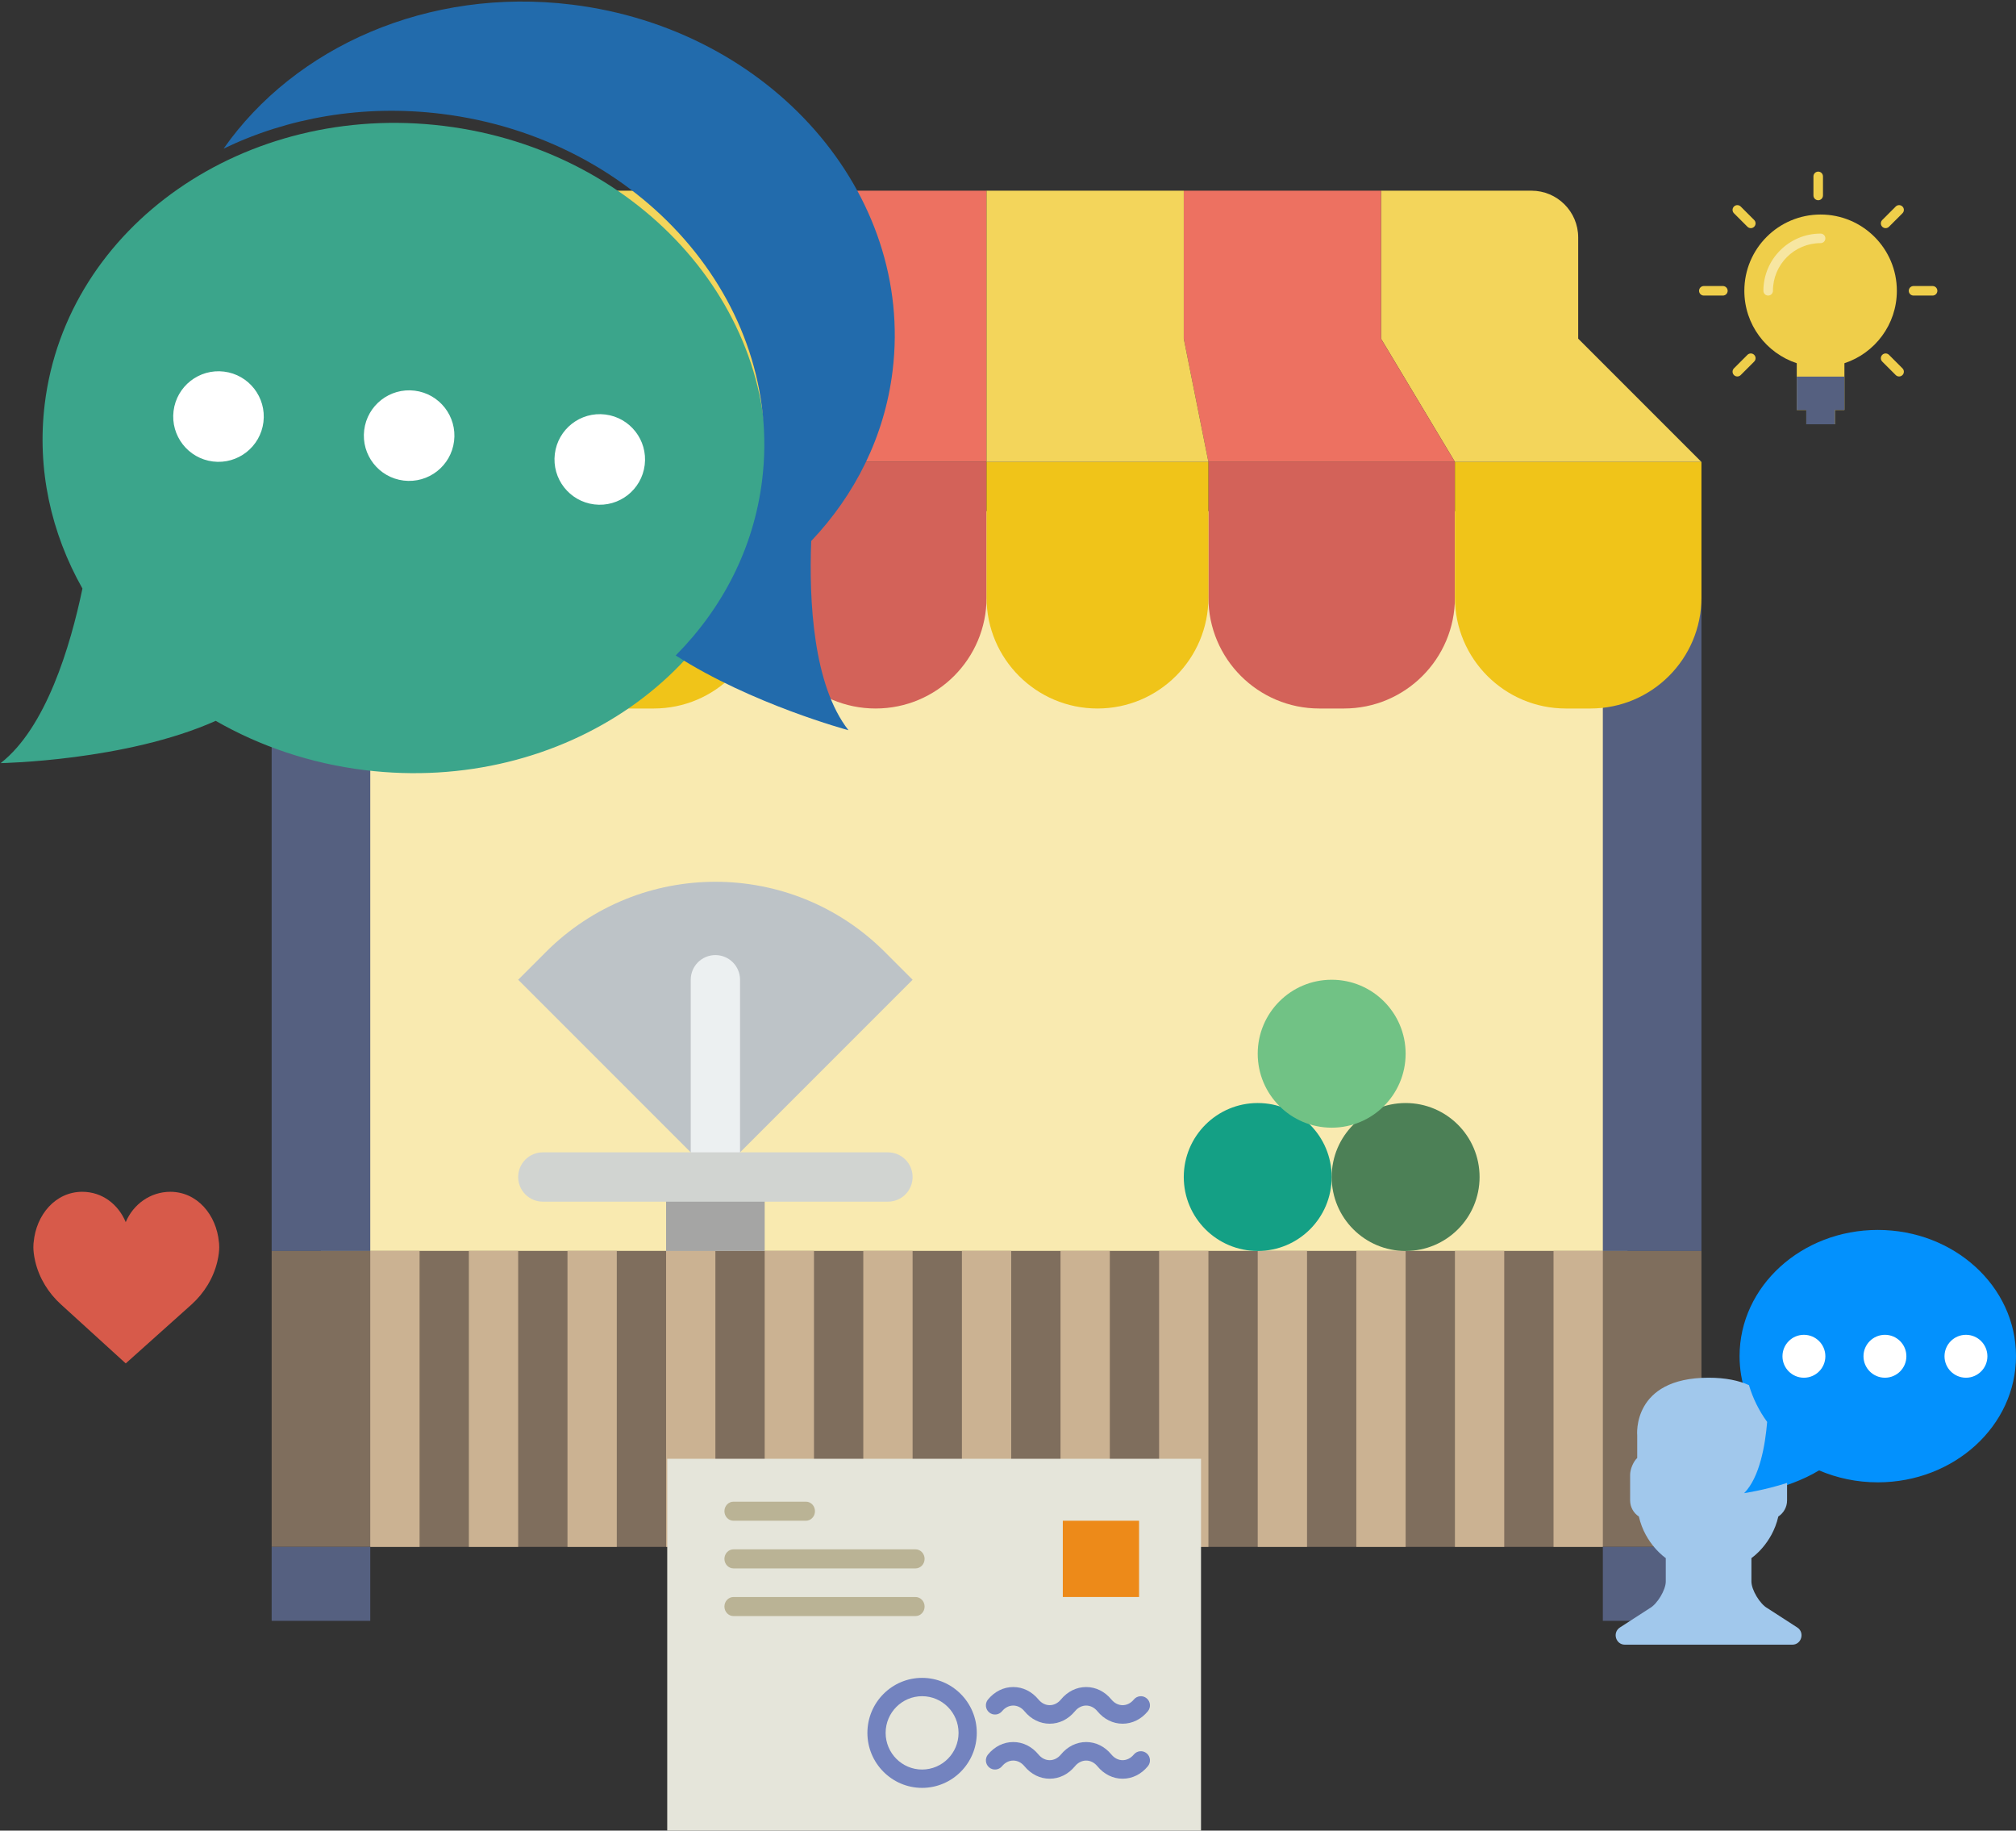 <?xml version="1.0" encoding="UTF-8"?>
<svg width="423px" height="384px" viewBox="0 0 423 384" version="1.1" xmlns="http://www.w3.org/2000/svg" xmlns:xlink="http://www.w3.org/1999/xlink">
    <rect x="0" y="0" width="423" height="384" fill="#333333" stroke="none"/>
    <!-- Generator: Sketch 54.1 (76490) - https://sketchapp.com -->
    <title>Group 43</title>
    <desc>Created with Sketch.</desc>
    <g id="Page-1" stroke="none" stroke-width="1" fill="none" fill-rule="evenodd">
        <g id="Retail-Industry-Detail-" transform="translate(-1056, -2627)" fill-rule="nonzero">
            <g id="Group-43" transform="translate(1056, 2614.076)">
                <g id="grocery" transform="translate(57, 52.924)">
                    <rect id="Rectangle" fill="#F9EAB0" x="10.34" y="67.241" width="274.143" height="155.172"></rect>
                    <path d="M20.69,108.362 C11.726,107.353 4.35,75.471 1.428,67.241 L0,67.241 L0,222.414 L20.69,222.414 L20.69,108.362 Z" id="Path" fill="#556080"></path>
                    <path d="M298.572,77.586 C295.645,85.816 288.274,107.353 279.31,108.362 L279.31,222.414 L300,222.414 L300,77.586 L298.572,77.586 Z" id="Path" fill="#556080"></path>
                    <path d="M51.724,56.897 L51.724,56.897 L67.241,31.034 L67.241,0 L35.669,0 C30.253,0 25.862,4.391 25.862,9.807 L25.862,31.034 L0,56.897 L0,56.897 L51.724,56.897 Z" id="Path" fill="#ED7161"></path>
                    <polygon id="Path" fill="#F3D55B" points="103.448 56.897 103.448 56.897 108.621 31.034 108.621 0 67.241 0 67.241 31.034 51.724 56.897 51.724 56.897"></polygon>
                    <polygon id="Path" fill="#ED7161" points="150 56.897 150 56.897 150 31.034 150 0 108.621 0 108.621 31.034 103.448 56.897 103.448 56.897"></polygon>
                    <path d="M28.448,108.621 L23.276,108.621 C10.422,108.621 0,98.198 0,85.345 L0,56.897 L51.724,56.897 L51.724,85.345 C51.724,98.198 41.302,108.621 28.448,108.621 Z" id="Path" fill="#D36259"></path>
                    <path d="M80.172,108.621 L75,108.621 C62.147,108.621 51.724,98.198 51.724,85.345 L51.724,56.897 L103.448,56.897 L103.448,85.345 C103.448,98.198 93.026,108.621 80.172,108.621 Z" id="Path" fill="#F0C419"></path>
                    <path d="M225,108.621 L219.828,108.621 C206.974,108.621 196.552,98.198 196.552,85.345 L196.552,56.897 L248.276,56.897 L248.276,85.345 C248.276,98.198 237.853,108.621 225,108.621 Z" id="Path" fill="#D36259"></path>
                    <path d="M276.724,108.621 L271.552,108.621 C258.698,108.621 248.276,98.198 248.276,85.345 L248.276,56.897 L300,56.897 L300,85.345 C300,98.198 289.578,108.621 276.724,108.621 Z" id="Path" fill="#F0C419"></path>
                    <path d="M126.724,108.621 L126.724,108.621 C113.871,108.621 103.448,98.198 103.448,85.345 L103.448,56.897 L150,56.897 L150,85.345 C150,98.198 139.578,108.621 126.724,108.621 Z" id="Path" fill="#D36259"></path>
                    <path d="M173.276,108.621 L173.276,108.621 C160.422,108.621 150,98.198 150,85.345 L150,56.897 L196.552,56.897 L196.552,85.345 C196.552,98.198 186.129,108.621 173.276,108.621 Z" id="Path" fill="#F0C419"></path>
                    <rect id="Rectangle" fill="#7F6E5D" x="0" y="222.414" width="300" height="62.069"></rect>
                    <rect id="Rectangle" fill="#CBB292" x="20.69" y="222.414" width="10.345" height="62.069"></rect>
                    <rect id="Rectangle" fill="#CBB292" x="41.379" y="222.414" width="10.345" height="62.069"></rect>
                    <rect id="Rectangle" fill="#CBB292" x="62.069" y="222.414" width="10.345" height="62.069"></rect>
                    <rect id="Rectangle" fill="#CBB292" x="82.759" y="222.414" width="10.345" height="62.069"></rect>
                    <rect id="Rectangle" fill="#CBB292" x="103.448" y="222.414" width="10.345" height="62.069"></rect>
                    <rect id="Rectangle" fill="#CBB292" x="124.138" y="222.414" width="10.345" height="62.069"></rect>
                    <rect id="Rectangle" fill="#CBB292" x="144.828" y="222.414" width="10.345" height="62.069"></rect>
                    <rect id="Rectangle" fill="#CBB292" x="165.517" y="222.414" width="10.345" height="62.069"></rect>
                    <rect id="Rectangle" fill="#CBB292" x="186.207" y="222.414" width="10.345" height="62.069"></rect>
                    <rect id="Rectangle" fill="#CBB292" x="206.897" y="222.414" width="10.345" height="62.069"></rect>
                    <rect id="Rectangle" fill="#CBB292" x="227.586" y="222.414" width="10.345" height="62.069"></rect>
                    <rect id="Rectangle" fill="#CBB292" x="248.276" y="222.414" width="10.345" height="62.069"></rect>
                    <rect id="Rectangle" fill="#CBB292" x="268.966" y="222.414" width="10.345" height="62.069"></rect>
                    <rect id="Rectangle" fill="#556080" x="0" y="284.483" width="20.69" height="15.517"></rect>
                    <rect id="Rectangle" fill="#556080" x="279.31" y="284.483" width="20.69" height="15.517"></rect>
                    <path d="M93.098,206.891 L51.724,165.517 L57.548,159.693 C77.183,140.059 109.024,140.059 128.659,159.693 L134.483,165.517 L93.109,206.891 C93.103,206.897 93.103,206.897 93.098,206.891 Z" id="Path" fill="#BDC3C7"></path>
                    <rect id="Rectangle" fill="#A5A5A4" x="82.759" y="206.897" width="20.69" height="15.517"></rect>
                    <circle id="Oval" fill="#14A085" cx="206.897" cy="206.897" r="15.517"></circle>
                    <circle id="Oval" fill="#4C8056" cx="237.931" cy="206.897" r="15.517"></circle>
                    <circle id="Oval" fill="#71C285" cx="222.414" cy="181.034" r="15.517"></circle>
                    <path d="M93.098,206.891 C93.098,206.891 93.103,206.891 93.109,206.891 L98.276,201.724 L98.276,165.517 C98.276,162.657 95.959,160.345 93.103,160.345 C90.248,160.345 87.931,162.657 87.931,165.517 L87.931,201.724 L93.098,206.891 Z" id="Path" fill="#ECF0F1"></path>
                    <path d="M129.31,212.069 L56.897,212.069 C54.041,212.069 51.724,209.757 51.724,206.897 C51.724,204.036 54.041,201.724 56.897,201.724 L129.31,201.724 C132.166,201.724 134.483,204.036 134.483,206.897 C134.483,209.757 132.166,212.069 129.31,212.069 Z" id="Path" fill="#D1D4D1"></path>
                    <path d="M248.276,56.897 L248.276,56.897 L232.759,31.034 L232.759,0 L264.331,0 C269.747,0 274.138,4.391 274.138,9.807 L274.138,31.034 L300,56.897 L300,56.897 L248.276,56.897 Z" id="Path" fill="#F3D55B"></path>
                    <polygon id="Path" fill="#ED7161" points="196.552 56.897 196.552 56.897 191.379 31.034 191.379 0 232.759 0 232.759 31.034 248.276 56.897 248.276 56.897"></polygon>
                    <polygon id="Path" fill="#F3D55B" points="150 56.897 150 56.897 150 31.034 150 0 191.379 0 191.379 31.034 196.552 56.897 196.552 56.897"></polygon>
                </g>
                <g id="chat-(5)" transform="translate(339, 270.924)">
                    <path d="M55,0 C38.983,0 26,11.852 26,26.473 C26,31.86 27.768,36.869 30.796,41.052 C30.398,45.882 29.254,52.687 26,56 C26,56 35.943,54.58 42.677,50.438 C46.417,52.043 50.592,52.946 55,52.946 C71.017,52.946 84,41.094 84,26.473 C84,11.852 71.017,0 55,0 Z" id="Path" fill="#0391FD"></path>
                    <path d="M38.103,83.389 L31.846,79.348 C30.293,78.491 28.485,75.528 28.485,73.74 L28.485,68.836 C28.485,68.836 32.802,65.953 34.129,60.115 C35.228,59.397 35.965,58.154 35.965,56.739 C35.965,56.739 35.965,54.656 35.965,53.069 C31.162,54.614 26.958,55.215 26.958,55.215 C30.235,51.903 31.387,45.101 31.788,40.273 C30.082,37.936 28.792,35.333 27.97,32.557 C25.881,31.611 23.131,31 19.5,31 C3.32,31 4.522,43.108 4.522,43.108 L4.522,47.839 C3.714,48.578 3.035,50.193 3.035,51.373 L3.035,56.74 C3.035,58.154 3.771,59.398 4.871,60.117 C6.199,65.955 10.515,68.838 10.515,68.838 L10.515,73.742 C10.515,75.531 8.707,78.494 7.154,79.349 L0.898,83.39 C-0.735,84.445 0.005,87 1.942,87 L37.063,87 C38.995,86.998 39.734,84.444 38.103,83.389 Z" id="Path" fill="#A1C8EC"></path>
                    <circle id="Oval" fill="#FFFFFF" cx="39.5" cy="26.5" r="4.5"></circle>
                    <circle id="Oval" fill="#FFFFFF" cx="56.5" cy="26.5" r="4.5"></circle>
                    <circle id="Oval" fill="#FFFFFF" cx="73.5" cy="26.5" r="4.5"></circle>
                </g>
                <g id="letter-(1)" transform="translate(140, 318.924)">
                    <polygon id="Path" fill="#E5E5DA" points="0 0 0 0.198 0 77.755 0 78 0.249 78 111.114 78 111.751 78 112 78 112 77.755 112 0.198 112 0"></polygon>
                    <rect id="Rectangle" fill="#ED8A19" x="83" y="13" width="16" height="16"></rect>
                    <path d="M52.091,23 L13.909,23 C12.855,23 12,22.106 12,21 C12,19.894 12.855,19 13.909,19 L52.091,19 C53.145,19 54,19.894 54,21 C54,22.106 53.145,23 52.091,23 Z" id="Path" fill="#BAB395"></path>
                    <path d="M52.091,33 L13.909,33 C12.855,33 12,32.106 12,31 C12,29.894 12.855,29 13.909,29 L52.091,29 C53.145,29 54,29.894 54,31 C54,32.106 53.145,33 52.091,33 Z" id="Path" fill="#BAB395"></path>
                    <path d="M29.1,13 L13.9,13 C12.851,13 12,12.106 12,11 C12,9.894 12.851,9 13.9,9 L29.1,9 C30.149,9 31,9.894 31,11 C31,12.106 30.149,13 29.1,13 Z" id="Path" fill="#BAB395"></path>
                    <g id="Group" transform="translate(42, 45)" fill="#7383BF">
                        <path d="M11.475,0.962 C5.147,0.962 0,6.137 0,12.5 C0,18.863 5.147,24.038 11.475,24.038 C17.803,24.038 22.95,18.863 22.95,12.5 C22.95,6.137 17.803,0.962 11.475,0.962 Z M11.475,20.192 C7.256,20.192 3.825,16.742 3.825,12.5 C3.825,8.258 7.256,4.808 11.475,4.808 C15.694,4.808 19.125,8.258 19.125,12.5 C19.125,16.742 15.694,20.192 11.475,20.192 Z" id="Shape"></path>
                        <path d="M28.248,7.96 C29.554,6.375 31.648,6.375 32.954,7.96 C34.345,9.648 36.227,10.577 38.25,10.577 C40.273,10.577 42.155,9.648 43.548,7.96 C44.854,6.375 46.948,6.375 48.254,7.96 C49.645,9.648 51.527,10.577 53.55,10.577 C55.573,10.577 57.455,9.648 58.848,7.96 C59.523,7.14 59.41,5.929 58.597,5.252 C57.786,4.573 56.581,4.687 55.904,5.504 C54.598,7.088 52.504,7.088 51.198,5.504 C49.805,3.813 47.923,2.885 45.9,2.885 C43.877,2.885 41.995,3.813 40.602,5.502 C39.296,7.087 37.202,7.087 35.896,5.502 C34.505,3.813 32.623,2.885 30.6,2.885 C28.577,2.885 26.695,3.813 25.302,5.502 C24.627,6.321 24.74,7.533 25.553,8.21 C26.368,8.89 27.573,8.777 28.248,7.96 Z" id="Path"></path>
                        <path d="M55.902,17.04 C54.596,18.625 52.502,18.625 51.196,17.04 C49.805,15.352 47.923,14.423 45.9,14.423 C43.877,14.423 41.995,15.352 40.602,17.04 C39.296,18.625 37.202,18.625 35.896,17.04 C34.505,15.352 32.623,14.423 30.6,14.423 C28.577,14.423 26.695,15.352 25.302,17.04 C24.627,17.86 24.74,19.071 25.553,19.748 C26.366,20.429 27.571,20.315 28.246,19.496 C29.552,17.912 31.646,17.912 32.952,19.496 C34.345,21.187 36.227,22.115 38.25,22.115 C40.273,22.115 42.155,21.187 43.548,19.498 C44.854,17.913 46.948,17.913 48.254,19.498 C49.645,21.187 51.527,22.115 53.55,22.115 C55.573,22.115 57.455,21.187 58.848,19.498 C59.523,18.679 59.41,17.467 58.597,16.79 C57.784,16.112 56.579,16.225 55.902,17.04 Z" id="Path"></path>
                    </g>
                </g>
                <g id="chat-(2)" transform="translate(97.947, 98) rotate(7) translate(-97.947, -98) translate(9.947, 11)">
                    <path d="M76.06,29.364 C34.086,29.364 0.06,59.841 0.06,97.437 C0.06,111.293 4.692,124.173 12.63,134.924 C11.587,147.346 8.587,164.842 0.06,173.364 C0.06,173.364 26.115,169.711 43.766,159.063 C53.57,163.19 64.511,165.51 76.06,165.51 C118.033,165.51 152.06,135.033 152.06,97.437 C152.06,59.841 118.033,29.364 76.06,29.364 Z" id="Path" fill="#3BA58B"></path>
                    <path d="M175.785,68.907 C175.785,31.311 141.681,0.834 99.612,0.834 C69.235,0.834 43.016,16.73 30.785,39.72 C43.299,31.669 58.64,26.91 75.237,26.91 C117.306,26.91 151.41,57.387 151.41,94.983 C151.41,109.364 146.407,122.693 137.891,133.685 C154.951,141.9 175.785,144.834 175.785,144.834 C167.239,136.315 164.232,118.818 163.186,106.393 C171.142,95.642 175.785,82.762 175.785,68.907 Z" id="Path" fill="#226BAC"></path>
                    <circle id="Oval" fill="#FFFFFF" cx="36.567" cy="95.635" r="9.5"></circle>
                    <circle id="Oval" fill="#FFFFFF" cx="76.756" cy="94.73" r="9.5"></circle>
                    <circle id="Oval" fill="#FFFFFF" cx="117.067" cy="94.818" r="9.5"></circle>
                </g>
                <g id="idea" transform="translate(356, 48.924)">
                    <path d="M26,9 C17.163,9 10,16.164 10,25 C10,32.089 14.615,38.091 21,40.192 L21,50 L23,50 L23,53 L29,53 L29,50 L31,50 L31,40.192 C37.385,38.091 42,32.089 42,25 C42,16.164 34.837,9 26,9 Z" id="Path" fill="#EFCE4A"></path>
                    <g id="Group" fill="#EFCE4A">
                        <path d="M25.5,0 C24.947,0 24.5,0.447 24.5,1 L24.5,5 C24.5,5.553 24.947,6 25.5,6 C26.053,6 26.5,5.553 26.5,5 L26.5,1 C26.5,0.447 26.053,0 25.5,0 Z" id="Path"></path>
                        <path d="M49.5,24 L45.5,24 C44.947,24 44.5,24.447 44.5,25 C44.5,25.553 44.947,26 45.5,26 L49.5,26 C50.053,26 50.5,25.553 50.5,25 C50.5,24.447 50.053,24 49.5,24 Z" id="Path"></path>
                        <path d="M5.5,24 L1.5,24 C0.947,24 0.5,24.447 0.5,25 C0.5,25.553 0.947,26 1.5,26 L5.5,26 C6.053,26 6.5,25.553 6.5,25 C6.5,24.447 6.053,24 5.5,24 Z" id="Path"></path>
                        <path d="M41.764,7.322 L38.936,10.15 C38.545,10.541 38.545,11.173 38.936,11.564 C39.131,11.759 39.387,11.857 39.643,11.857 C39.899,11.857 40.155,11.759 40.35,11.564 L43.178,8.736 C43.569,8.345 43.569,7.713 43.178,7.322 C42.787,6.931 42.154,6.932 41.764,7.322 Z" id="Path"></path>
                        <path d="M10.65,38.436 L7.822,41.264 C7.431,41.655 7.431,42.287 7.822,42.678 C8.017,42.873 8.273,42.971 8.529,42.971 C8.785,42.971 9.041,42.873 9.236,42.678 L12.064,39.85 C12.455,39.459 12.455,38.827 12.064,38.436 C11.673,38.045 11.041,38.045 10.65,38.436 Z" id="Path"></path>
                        <path d="M40.35,38.436 C39.959,38.045 39.327,38.045 38.936,38.436 C38.545,38.827 38.545,39.459 38.936,39.85 L41.764,42.678 C41.959,42.873 42.215,42.971 42.471,42.971 C42.727,42.971 42.983,42.873 43.178,42.678 C43.569,42.287 43.569,41.655 43.178,41.264 L40.35,38.436 Z" id="Path"></path>
                        <path d="M9.236,7.322 C8.845,6.931 8.213,6.931 7.822,7.322 C7.431,7.713 7.431,8.345 7.822,8.736 L10.65,11.564 C10.845,11.759 11.101,11.857 11.357,11.857 C11.613,11.857 11.869,11.759 12.064,11.564 C12.455,11.173 12.455,10.541 12.064,10.15 L9.236,7.322 Z" id="Path"></path>
                    </g>
                    <path d="M15,26 C14.447,26 14,25.553 14,25 C14,18.383 19.383,13 26,13 C26.553,13 27,13.447 27,14 C27,14.553 26.553,15 26,15 C20.486,15 16,19.486 16,25 C16,25.553 15.553,26 15,26 Z" id="Path" fill="#F7E6A1"></path>
                    <polygon id="Path" fill="#556080" points="21 43 21 50 23 50 23 53 29 53 29 50 31 50 31 43"></polygon>
                </g>
                <g id="like" transform="translate(7, 262.924)" fill="#D75A4A">
                    <path d="M19.383,6.359 C20.957,2.616 24.553,0.001 28.736,0.001 C34.37,0.001 38.427,4.837 38.938,10.6 C38.938,10.6 39.213,12.03 38.607,14.606 C37.782,18.113 35.842,21.23 33.226,23.608 L19.383,36 L5.774,23.607 C3.158,21.23 1.218,18.113 0.393,14.605 C-0.213,12.029 0.062,10.599 0.062,10.599 C0.573,4.836 4.63,0 10.264,0 C14.447,0 17.809,2.616 19.383,6.359 Z" id="Path"></path>
                </g>
            </g>
        </g>
    </g>
</svg>
